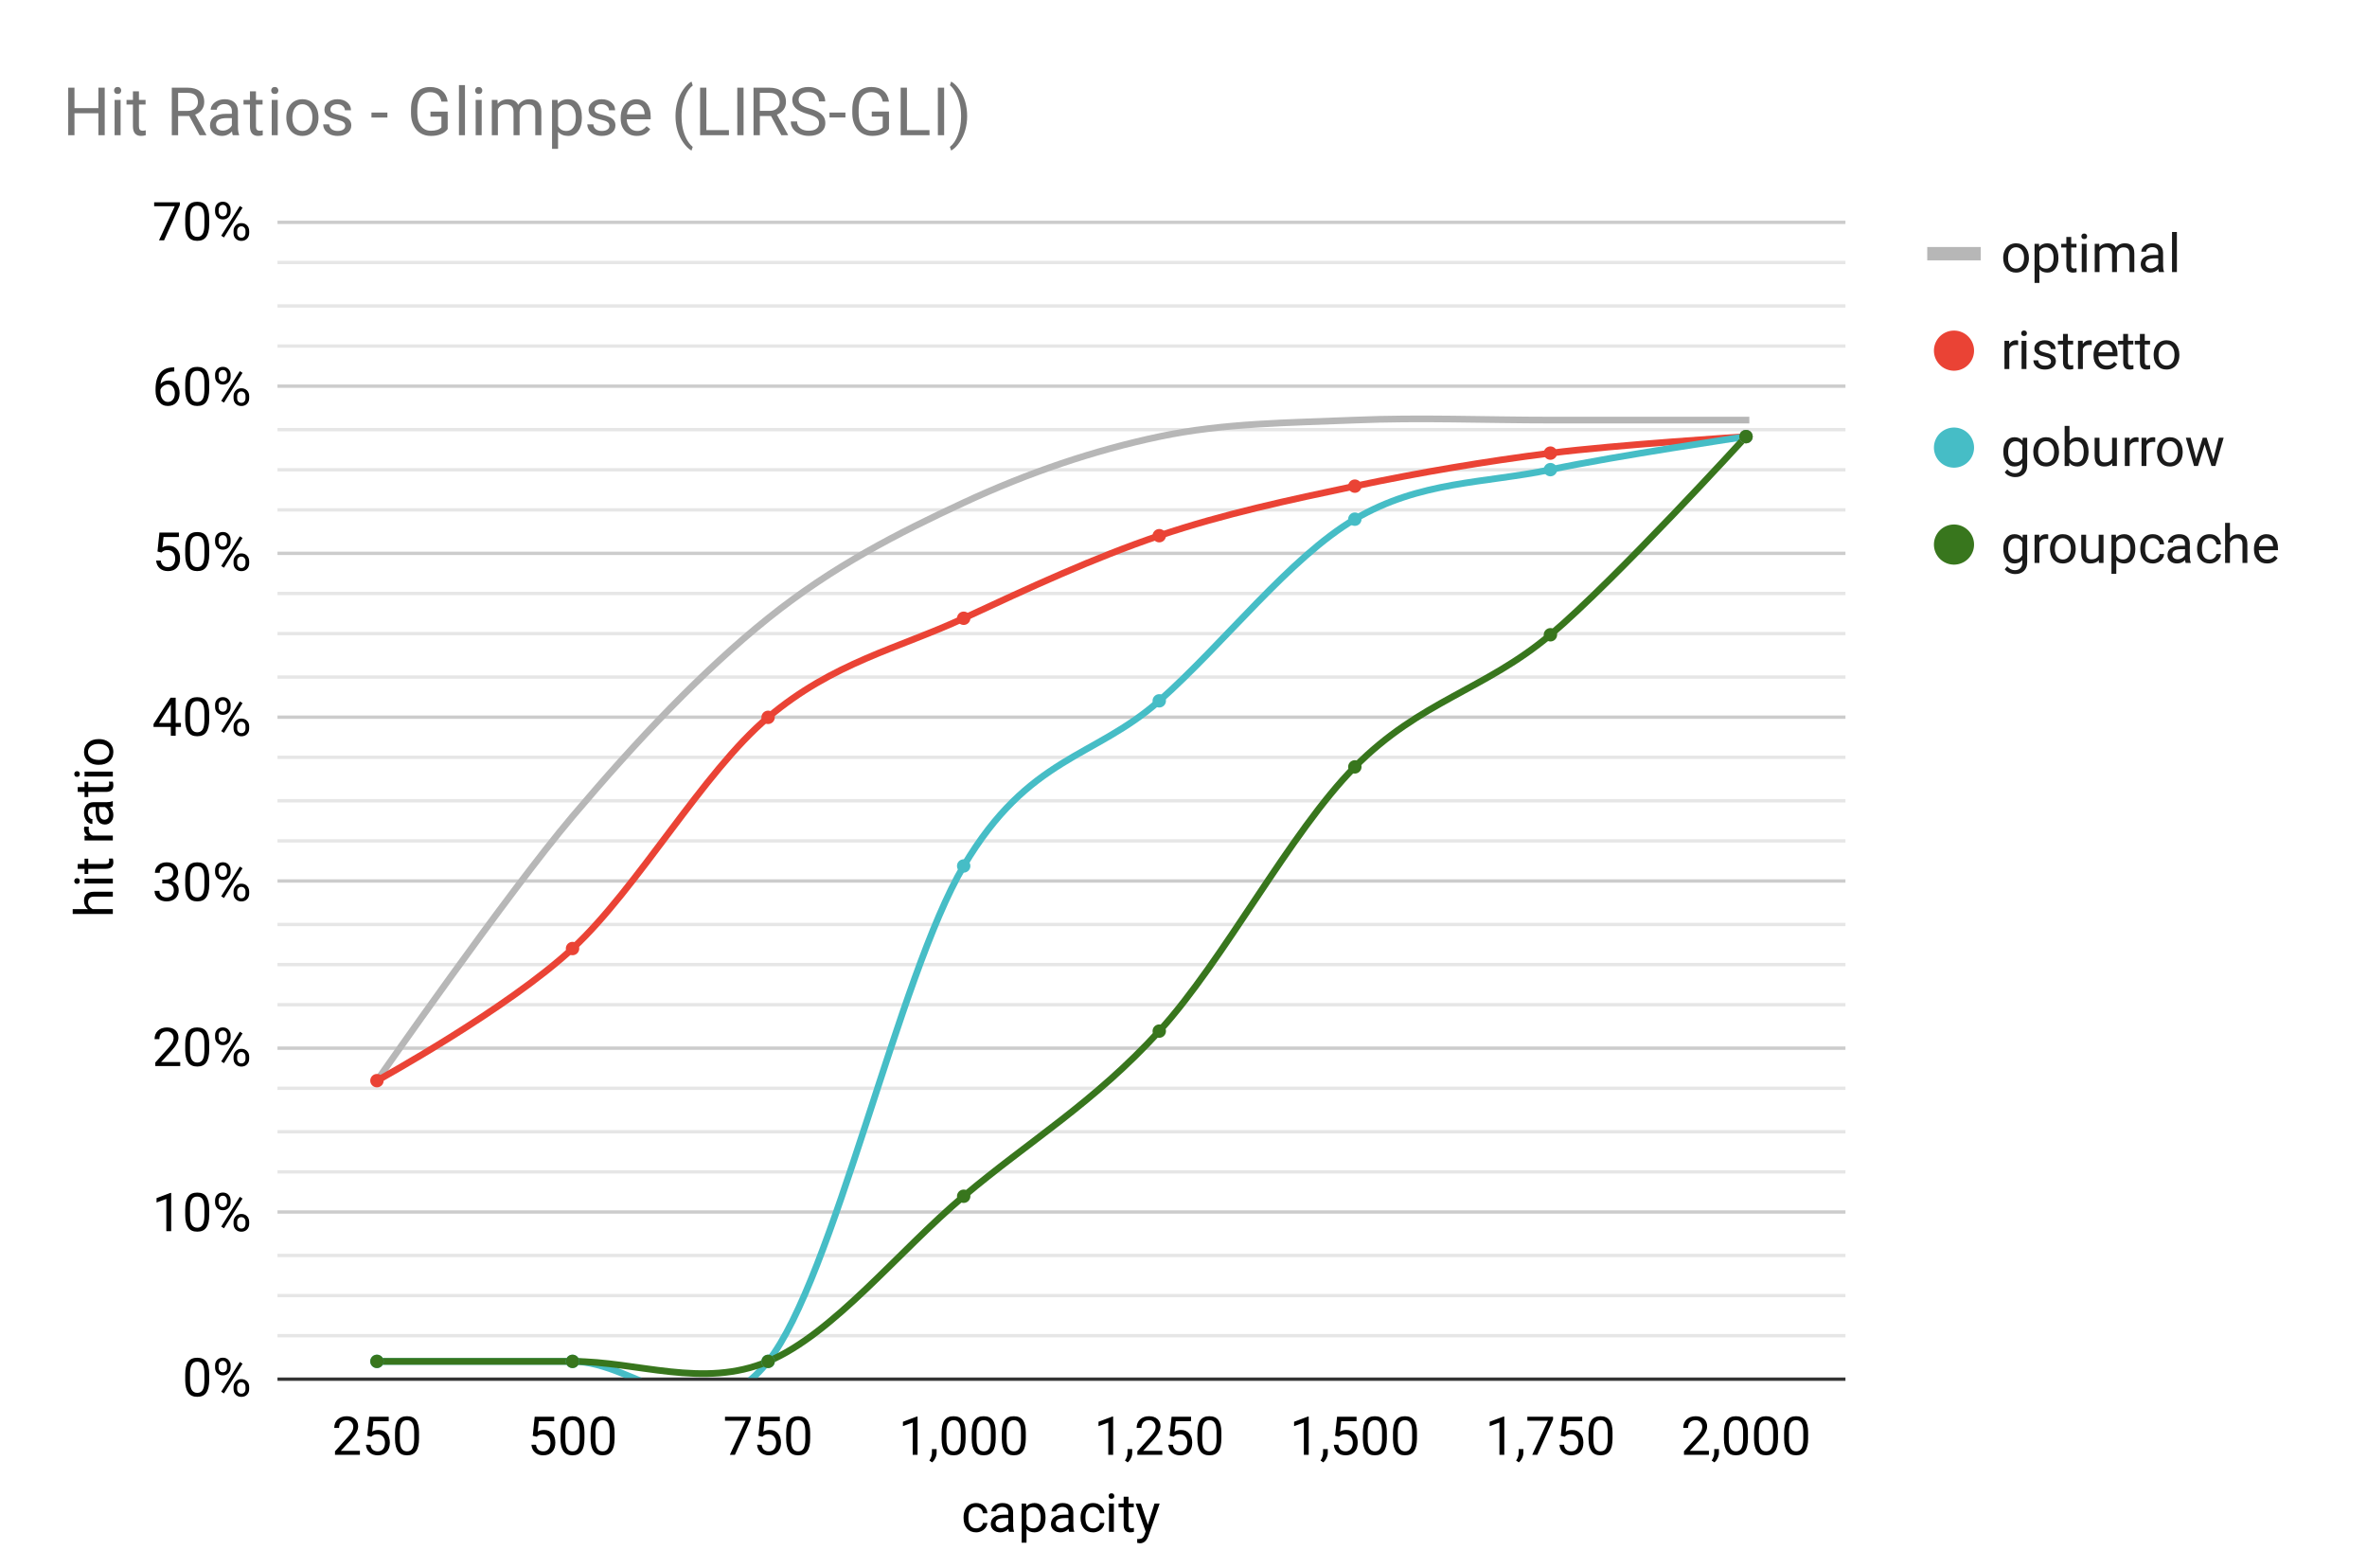<svg xmlns="http://www.w3.org/2000/svg" width="708" height="469" fill="none" stroke-linecap="square" stroke-miterlimit="10" viewBox="0 0 708 469"><path fill="#fff" d="M0 0h708v469H0z"/><path stroke="#333" stroke-linecap="butt" d="M83.5 412.5h468"/><path stroke="#ccc" stroke-linecap="butt" d="M83.5 362.5h468m-468-49h468m-468-50h468m-468-49h468m-468-49h468m-468-50h468m-468-49h468"/><path stroke="#e6e6e6" stroke-linecap="butt" d="M83.5 399.5h468m-468-12h468m-468-12h468m-468-25h468m-468-12h468m-468-13h468m-468-25h468m-468-12h468m-468-12h468m-468-25h468m-468-12h468m-468-13h468m-468-24h468m-468-13h468m-468-12h468m-468-25h468m-468-12h468m-468-12h468m-468-25h468m-468-12h468m-468-13h468"/><clipPath id="a"><path d="M83.5 66.377h468v345.744h-468z"/></clipPath><path stroke="#b7b7b7" stroke-linecap="butt" stroke-width="2" d="M112.75 323.216s39-55.978 58.5-79.028 39-43.63 58.5-59.27 39-25.52 58.5-34.574q29.25-13.584 58.5-19.757c19.5-4.116 39-4.116 58.5-4.94 19.5-.823 39 0 58.5 0h58.5" clip-path="url(#a)"/><path stroke="#ea4335" stroke-linecap="butt" stroke-width="2" d="M112.75 323.216s39-21.404 58.5-39.514 39-52.685 58.5-69.149 39-20.58 58.5-29.635 39-18.11 58.5-24.696 39-10.702 58.5-14.818q29.25-6.173 58.5-9.878c19.5-2.47 58.5-4.94 58.5-4.94" clip-path="url(#a)"/><path stroke="#46bdc6" stroke-linecap="butt" stroke-width="2" d="M112.75 407.182h58.5c19.5 0 39 24.696 58.5 0s39-115.248 58.5-148.176 39-32.105 58.5-49.392 39-42.806 58.5-54.331 39-10.702 58.5-14.818 58.5-9.878 58.5-9.878" clip-path="url(#a)"/><path stroke="#38761d" stroke-linecap="butt" stroke-width="2" d="M112.75 407.182h58.5c19.5 0 39 8.232 58.5 0s39-32.928 58.5-49.392 39-27.989 58.5-49.392 39-59.27 58.5-79.027 39-23.05 58.5-39.514 58.5-59.27 58.5-59.27" clip-path="url(#a)"/><path d="M115.75 323.216a3 3 0 1 1-6 0 3 3 0 0 1 6 0m58.5-79.028a3 3 0 1 1-6 0 3 3 0 0 1 6 0m58.5-59.27a3 3 0 1 1-6 0 3 3 0 0 1 6 0m58.5-34.574a3 3 0 1 1-6 0 3 3 0 0 1 6 0m58.5-19.757a3 3 0 1 1-6 0 3 3 0 0 1 6 0m58.5-4.939a3 3 0 1 1-6 0 3 3 0 0 1 6 0m58.5 0a3 3 0 1 1-6 0 3 3 0 0 1 6 0m58.5 0a3 3 0 1 1-6 0 3 3 0 0 1 6 0" clip-path="url(#a)"/><path fill="#ea4335" d="M114.75 323.216a2 2 0 1 1-4 0 2 2 0 0 1 4 0m58.5-39.514a2 2 0 1 1-4 0 2 2 0 0 1 4 0m58.5-69.149a2 2 0 1 1-4 0 2 2 0 0 1 4 0m58.5-29.635a2 2 0 1 1-4 0 2 2 0 0 1 4 0m58.5-24.696a2 2 0 1 1-4 0 2 2 0 0 1 4 0m58.5-14.818a2 2 0 1 1-4 0 2 2 0 0 1 4 0m58.5-9.878a2 2 0 1 1-4 0 2 2 0 0 1 4 0m58.5-4.939a2 2 0 1 1-4 0 2 2 0 0 1 4 0" clip-path="url(#a)"/><path fill="#46bdc6" d="M114.75 407.182a2 2 0 1 1-4 0 2 2 0 0 1 4 0m58.5 0a2 2 0 1 1-4 0 2 2 0 0 1 4 0m58.5 0a2 2 0 1 1-4 0 2 2 0 0 1 4 0m58.5-148.176a2 2 0 1 1-4 0 2 2 0 0 1 4 0m58.5-49.392a2 2 0 1 1-4 0 2 2 0 0 1 4 0m58.5-54.331a2 2 0 1 1-4 0 2 2 0 0 1 4 0m58.5-14.818a2 2 0 1 1-4 0 2 2 0 0 1 4 0m58.5-9.878a2 2 0 1 1-4 0 2 2 0 0 1 4 0" clip-path="url(#a)"/><path fill="#38761d" d="M114.75 407.182a2 2 0 1 1-4 0 2 2 0 0 1 4 0m58.5 0a2 2 0 1 1-4 0 2 2 0 0 1 4 0m58.5 0a2 2 0 1 1-4 0 2 2 0 0 1 4 0m58.5-49.392a2 2 0 1 1-4 0 2 2 0 0 1 4 0m58.5-49.392a2 2 0 1 1-4 0 2 2 0 0 1 4 0m58.5-79.028a2 2 0 1 1-4 0 2 2 0 0 1 4 0m58.5-39.513a2 2 0 1 1-4 0 2 2 0 0 1 4 0m58.5-59.27a2 2 0 1 1-4 0 2 2 0 0 1 4 0" clip-path="url(#a)"/><path fill="#000" d="M291.984 457.131q.782 0 1.36-.468.578-.47.64-1.172h1.36q-.031.734-.5 1.39-.453.657-1.235 1.047-.765.39-1.625.39-1.718 0-2.75-1.155-1.015-1.157-1.015-3.157v-.234q0-1.234.453-2.187.453-.97 1.297-1.5.86-.532 2.015-.532 1.422 0 2.36.86.937.843 1 2.203h-1.36q-.062-.828-.625-1.344-.562-.531-1.375-.531-1.109 0-1.718.797-.594.78-.594 2.28v.282q0 1.453.594 2.25.609.781 1.718.781m9.829 1.032q-.125-.25-.204-.891-1 1.047-2.406 1.047-1.25 0-2.047-.703-.797-.719-.797-1.797 0-1.328 1-2.047 1-.734 2.829-.734h1.406v-.672q0-.75-.453-1.203-.454-.454-1.344-.454-.766 0-1.297.391-.516.39-.516.953h-1.453q0-.64.438-1.219.453-.593 1.219-.937.78-.344 1.703-.344 1.453 0 2.28.735.829.718.86 2v3.89q0 1.172.297 1.86v.125zm-2.391-1.11q.672 0 1.281-.344.61-.359.89-.921v-1.735h-1.14q-2.656 0-2.656 1.563 0 .672.453 1.062.453.375 1.172.375m13.312-3.031q0 1.938-.89 3.125-.875 1.172-2.375 1.172-1.547 0-2.422-.985v4.079h-1.453v-11.704h1.328l.062.938q.891-1.094 2.454-1.094 1.53 0 2.406 1.156.89 1.141.89 3.188zm-1.437-.156q0-1.438-.61-2.266-.609-.828-1.671-.828-1.313 0-1.97 1.172v4.031q.642 1.156 1.985 1.156 1.031 0 1.64-.812.626-.828.626-2.453m8.515 4.297q-.125-.25-.203-.891-1 1.047-2.406 1.047-1.25 0-2.047-.703-.797-.719-.797-1.797 0-1.328 1-2.047 1-.734 2.829-.734h1.406v-.672q0-.75-.453-1.203-.454-.454-1.344-.454-.766 0-1.297.391-.516.39-.516.953h-1.453q0-.64.438-1.219.453-.593 1.219-.937.78-.344 1.703-.344 1.453 0 2.28.735.829.718.86 2v3.89q0 1.172.297 1.86v.125zm-2.39-1.11q.672 0 1.281-.344.61-.359.89-.921v-1.735h-1.14q-2.656 0-2.656 1.563 0 .672.453 1.062.453.375 1.172.375m9.562.078q.782 0 1.36-.468.578-.47.64-1.172h1.36q-.031.734-.5 1.39-.453.657-1.235 1.047-.765.39-1.625.39-1.718 0-2.75-1.155-1.015-1.157-1.015-3.157v-.234q0-1.234.453-2.187.453-.97 1.297-1.5.86-.532 2.015-.532 1.422 0 2.36.86.937.843 1 2.203h-1.36q-.062-.828-.625-1.344-.562-.531-1.375-.531-1.109 0-1.718.797-.594.78-.594 2.28v.282q0 1.453.594 2.25.609.781 1.718.781m6.188 1.032h-1.453v-8.454h1.453zm-1.563-10.704q0-.343.204-.578.218-.25.64-.25t.64.25q.22.235.22.594 0 .344-.22.578-.218.235-.64.235t-.64-.235q-.204-.234-.204-.594m5.954.204v2.046h1.578v1.11h-1.579v5.25q0 .5.204.765.218.25.718.25.25 0 .688-.093v1.172q-.563.156-1.11.156-.968 0-1.468-.578-.485-.594-.485-1.672v-5.25h-1.53v-1.11h1.53v-2.046zm5.796 8.375 1.97-6.329h1.546l-3.39 9.766q-.798 2.11-2.516 2.11l-.266-.032-.547-.094v-1.171l.39.03q.735 0 1.142-.296.421-.297.687-1.094l.313-.86-3.016-8.358h1.578zM26.309 271.92q-1.172-.954-1.172-2.5 0-2.673 3.016-2.704h5.594v1.453h-5.594q-.922 0-1.36.422-.437.406-.437 1.266 0 .703.375 1.234t.984.828h6.032v1.453h-12v-1.453zm7.438-9.126v1.453h-8.454v-1.453zm-10.704 1.563q-.343 0-.578-.203-.25-.22-.25-.641t.25-.64q.235-.22.594-.22.344 0 .578.22.235.218.235.64t-.235.64q-.234.204-.594.204m.204-5.953h2.046v-1.579h1.11v1.579h5.25q.5 0 .765-.204.25-.218.25-.718 0-.25-.093-.688h1.172q.156.563.156 1.11 0 .968-.578 1.468-.594.485-1.672.485h-5.25v1.531h-1.11v-1.531h-2.046zm3.343-11.125q-.062.328-.062.718 0 1.422 1.219 1.922h6v1.453h-8.454v-1.406l.97-.031q-1.126-.703-1.126-2.016 0-.422.11-.64zm7.157-6.125q-.25.125-.891.203 1.047 1 1.047 2.406 0 1.25-.703 2.047-.72.797-1.797.797-1.328 0-2.047-1-.734-1-.734-2.828v-1.407h-.672q-.75 0-1.203.453-.454.454-.454 1.344 0 .766.391 1.297.39.516.953.516v1.453q-.64 0-1.219-.438-.593-.453-.937-1.218-.344-.782-.344-1.704 0-1.453.735-2.28.718-.829 2-.86h3.89q1.172 0 1.86-.297h.125zm-1.11 2.39q0-.672-.344-1.281-.359-.61-.921-.89h-1.735v1.14q0 2.656 1.563 2.656.672 0 1.062-.453.375-.453.375-1.172m-9.39-8.14h2.046v-1.579h1.11v1.579h5.25q.5 0 .765-.204.25-.218.25-.718 0-.25-.093-.688h1.172q.156.563.156 1.11 0 .968-.578 1.468-.594.485-1.672.485h-5.25v1.531h-1.11v-1.531h-2.046zm10.5-4.61v1.453h-8.454v-1.453zm-10.704 1.563q-.343 0-.578-.203-.25-.22-.25-.641t.25-.64q.235-.22.594-.22.344 0 .578.22.235.218.235.64t-.235.64q-.234.204-.594.204m6.391-3.61q-1.234 0-2.219-.484-1-.484-1.531-1.36-.547-.874-.547-1.984 0-1.734 1.203-2.797 1.188-1.062 3.172-1.062h.094q1.234 0 2.219.469t1.53 1.359q.548.875.548 2.016 0 1.718-1.188 2.78-1.203 1.063-3.172 1.063zm.172-1.453q1.406 0 2.266-.64.843-.657.843-1.75 0-1.11-.86-1.75-.858-.657-2.421-.657-1.39 0-2.25.672-.86.656-.86 1.75 0 1.063.86 1.719.844.656 2.422.656m32.972 185.468q0 2.547-.875 3.781-.86 1.235-2.703 1.235-1.812 0-2.687-1.204-.876-1.218-.907-3.609v-1.937q0-2.5.86-3.72.875-1.218 2.718-1.218 1.844 0 2.703 1.172.876 1.172.891 3.625zm-1.437-1.969q0-1.844-.516-2.672-.516-.843-1.64-.843-1.11 0-1.626.843-.5.828-.515 2.563v2.312q0 1.844.531 2.719.547.875 1.625.875t1.594-.828.547-2.61zm3.187-2.36q0-1.03.64-1.687.657-.672 1.688-.672t1.672.672q.656.672.656 1.735v.547q0 1.03-.656 1.687-.656.656-1.656.656-1.016 0-1.688-.656-.656-.656-.656-1.734zm1.078.595q0 .609.344 1.015.344.39.922.39.547 0 .89-.374.344-.39.344-1.063v-.562q0-.61-.344-1-.328-.406-.906-.406t-.922.406q-.328.39-.328 1.031zm4.453 5.796q0-1.015.657-1.671.656-.672 1.671-.672 1.032 0 1.688.656t.656 1.75v.547q0 1.031-.656 1.703-.656.656-1.672.656t-1.687-.656q-.657-.656-.657-1.75zm1.079.61q0 .625.343 1.015.344.391.922.391.563 0 .89-.375.344-.39.344-1.062v-.579q0-.609-.343-1-.328-.39-.906-.39-.547 0-.907.39-.344.375-.344 1.032zM67 416.762l-.828-.516 5.562-8.89.813.515zM51.203 368.23H49.75v-9.641l-2.922 1.078v-1.313l4.14-1.562h.235zm11.375-4.86q0 2.547-.875 3.781-.86 1.235-2.703 1.235-1.812 0-2.687-1.204-.876-1.218-.907-3.609v-1.937q0-2.5.86-3.72.875-1.218 2.718-1.218 1.844 0 2.703 1.172.876 1.172.891 3.625zm-1.437-1.969q0-1.844-.516-2.672-.516-.843-1.64-.843-1.11 0-1.626.843-.5.828-.515 2.563v2.312q0 1.844.531 2.719.547.875 1.625.875t1.594-.828.547-2.61zm3.187-2.36q0-1.03.64-1.687.657-.672 1.688-.672t1.672.672q.656.672.656 1.735v.547q0 1.03-.656 1.687-.656.656-1.656.656-1.016 0-1.688-.656-.656-.656-.656-1.734zm1.078.595q0 .609.344 1.015.344.39.922.39.547 0 .89-.374.344-.39.344-1.063v-.562q0-.61-.344-1-.328-.406-.906-.406t-.922.406q-.328.39-.328 1.031zm4.453 5.796q0-1.015.657-1.671.656-.672 1.671-.672 1.032 0 1.688.656t.656 1.75v.547q0 1.031-.656 1.703-.656.656-1.672.656t-1.687-.656q-.657-.656-.657-1.75zm1.079.61q0 .625.343 1.015.344.391.922.391.563 0 .89-.375.344-.39.344-1.062v-.579q0-.609-.343-1-.328-.39-.906-.39-.547 0-.907.39-.344.375-.344 1.032zM67 367.37l-.828-.516 5.562-8.89.813.515zm-13.094-48.533h-7.453v-1.047l3.938-4.375q.875-.984 1.203-1.609t.328-1.281q0-.89-.547-1.453-.531-.578-1.422-.578-1.078 0-1.687.609-.594.61-.594 1.703h-1.438q0-1.562 1-2.531 1.016-.969 2.72-.969 1.577 0 2.5.828.921.828.921 2.219 0 1.672-2.14 4l-3.047 3.297h5.718zm8.672-4.86q0 2.548-.875 3.782-.86 1.235-2.703 1.235-1.812 0-2.687-1.204-.876-1.218-.907-3.609v-1.937q0-2.5.86-3.72.875-1.218 2.718-1.218 1.844 0 2.703 1.172.876 1.172.891 3.625zm-1.437-1.968q0-1.844-.516-2.672-.516-.843-1.64-.843-1.11 0-1.626.843-.5.828-.515 2.563v2.312q0 1.844.531 2.719.547.875 1.625.875t1.594-.828.547-2.61zm3.187-2.36q0-1.03.64-1.687.657-.672 1.688-.672t1.672.672q.656.672.656 1.735v.547q0 1.03-.656 1.687-.656.656-1.656.656-1.016 0-1.688-.656-.656-.656-.656-1.734zm1.078.595q0 .609.344 1.015.344.39.922.39.547 0 .89-.374.344-.39.344-1.063v-.562q0-.61-.344-1-.328-.406-.906-.406t-.922.406q-.328.39-.328 1.031zm4.453 5.796q0-1.015.657-1.671.656-.672 1.671-.672 1.032 0 1.688.656t.656 1.75v.547q0 1.031-.656 1.703-.656.656-1.672.656t-1.687-.656q-.657-.656-.657-1.75zm1.079.61q0 .625.343 1.015.344.391.922.391.563 0 .89-.375.344-.39.344-1.062v-.579q0-.609-.343-1-.328-.39-.906-.39-.547 0-.907.39-.344.375-.344 1.032zM67 317.978l-.828-.516 5.562-8.89.813.515zm-18.453-54.923h1.094q1.015-.016 1.593-.532.594-.53.594-1.422 0-2-1.984-2-.938 0-1.5.532-.563.531-.563 1.422h-1.437q0-1.36.984-2.25.984-.891 2.516-.891 1.61 0 2.515.86.922.843.922 2.359 0 .734-.484 1.437-.484.688-1.313 1.031.938.297 1.453.985t.516 1.687q0 1.532-1 2.438-1 .89-2.61.89-1.593 0-2.609-.859-1-.875-1-2.297h1.453q0 .89.579 1.438.593.531 1.578.531 1.047 0 1.593-.547.563-.547.563-1.562 0-1-.61-1.532-.609-.53-1.75-.547h-1.093zm14.031 1.53q0 2.548-.875 3.782-.86 1.234-2.703 1.234-1.812 0-2.687-1.203-.876-1.218-.907-3.609v-1.937q0-2.5.86-3.72.875-1.218 2.718-1.218 1.844 0 2.703 1.172.876 1.172.891 3.625zm-1.437-1.968q0-1.844-.516-2.672-.516-.844-1.64-.844-1.11 0-1.626.844-.5.828-.515 2.563v2.312q0 1.844.531 2.719.547.875 1.625.875t1.594-.828.547-2.61zm3.187-2.36q0-1.03.64-1.687.657-.672 1.688-.672t1.672.672q.656.672.656 1.735v.546q0 1.032-.656 1.688t-1.656.656q-1.016 0-1.688-.656-.656-.656-.656-1.734zm1.078.594q0 .61.344 1.016.344.39.922.39.547 0 .89-.374.344-.39.344-1.063v-.562q0-.61-.344-1-.328-.406-.906-.406t-.922.406q-.328.39-.328 1.031zm4.453 5.797q0-1.015.657-1.672.656-.671 1.671-.671 1.032 0 1.688.656t.656 1.75v.547q0 1.031-.656 1.703-.656.656-1.672.656t-1.687-.656q-.657-.656-.657-1.75zm1.079.61q0 .625.343 1.015.344.391.922.391.563 0 .89-.375.344-.39.344-1.062v-.579q0-.609-.343-1-.328-.39-.906-.39-.547 0-.907.39-.344.375-.344 1.032zM67 268.586l-.828-.516 5.562-8.89.813.515zm-14.453-52.361h1.578v1.188h-1.578v2.64h-1.453v-2.64h-5.172v-.86l5.094-7.875h1.53zm-4.984 0h3.53v-5.578l-.171.313zm15.015-1.031q0 2.547-.875 3.781-.86 1.234-2.703 1.234-1.812 0-2.687-1.203-.876-1.218-.907-3.609v-1.937q0-2.5.86-3.72.875-1.218 2.718-1.218 1.844 0 2.703 1.172.876 1.172.891 3.625zm-1.437-1.969q0-1.844-.516-2.672-.516-.844-1.64-.844-1.11 0-1.626.844-.5.828-.515 2.563v2.312q0 1.844.531 2.719.547.875 1.625.875t1.594-.828.547-2.61zm3.187-2.36q0-1.03.64-1.687.657-.672 1.688-.672t1.672.672q.656.672.656 1.735v.546q0 1.032-.656 1.688t-1.656.656q-1.016 0-1.688-.656-.656-.656-.656-1.734zm1.078.594q0 .61.344 1.016.344.39.922.39.547 0 .89-.374.344-.39.344-1.063v-.562q0-.61-.344-1-.328-.407-.906-.407t-.922.407q-.328.39-.328 1.031zm4.453 5.797q0-1.015.657-1.672.656-.671 1.671-.671 1.032 0 1.688.656t.656 1.75v.547q0 1.031-.656 1.703-.656.656-1.672.656t-1.687-.656q-.657-.656-.657-1.75zm1.079.61q0 .625.343 1.015.344.391.922.391.563 0 .89-.375.344-.39.344-1.062v-.579q0-.609-.343-1-.328-.39-.906-.39-.547 0-.907.39-.344.375-.344 1.032zM67 219.194l-.828-.516 5.562-8.89.813.515zm-19.89-54.236.578-5.672h5.828v1.328h-4.594l-.344 3.11q.828-.5 1.89-.5 1.563 0 2.47 1.031.921 1.031.921 2.781t-.953 2.766-2.656 1.016q-1.5 0-2.453-.829-.953-.843-1.094-2.328h1.375q.125.985.688 1.485.562.484 1.484.484 1.016 0 1.578-.687.578-.688.578-1.891 0-1.14-.625-1.828-.61-.703-1.64-.703-.953 0-1.485.422l-.39.312zm15.468.844q0 2.547-.875 3.781-.86 1.234-2.703 1.234-1.812 0-2.687-1.203-.876-1.218-.907-3.609v-1.937q0-2.5.86-3.72.875-1.218 2.718-1.218 1.844 0 2.703 1.172.876 1.172.891 3.625zm-1.437-1.969q0-1.844-.516-2.672-.516-.844-1.64-.844-1.11 0-1.626.844-.5.828-.515 2.563v2.312q0 1.844.531 2.719.547.875 1.625.875t1.594-.828.547-2.61zm3.187-2.36q0-1.03.64-1.687.657-.672 1.688-.672t1.672.672q.656.672.656 1.735v.547q0 1.03-.656 1.687-.656.656-1.656.656-1.016 0-1.688-.656-.656-.656-.656-1.734zm1.078.594q0 .61.344 1.016.344.39.922.39.547 0 .89-.374.344-.39.344-1.063v-.562q0-.61-.344-1-.328-.406-.906-.406t-.922.406q-.328.39-.328 1.031zm4.453 5.797q0-1.015.657-1.672.656-.671 1.671-.671 1.032 0 1.688.656t.656 1.75v.547q0 1.031-.656 1.703-.656.656-1.672.656t-1.687-.656q-.657-.656-.657-1.75zm1.079.61q0 .625.343 1.015.344.391.922.391.563 0 .89-.375.344-.39.344-1.062v-.579q0-.609-.343-1-.328-.39-.906-.39-.547 0-.907.39-.344.375-.344 1.032zM67 169.802l-.828-.516 5.562-8.89.813.515zm-14.875-59.923v1.234h-.266q-1.687.031-2.687 1t-1.156 2.719q.89-1.031 2.453-1.031 1.484 0 2.36 1.046.89 1.047.89 2.704 0 1.765-.953 2.828-.953 1.046-2.563 1.046-1.64 0-2.656-1.25-1.016-1.265-1.016-3.234v-.562q0-3.141 1.344-4.797t3.984-1.703zm-1.906 5.125q-.735 0-1.36.453-.625.437-.875 1.11v.53q0 1.407.625 2.266.641.86 1.594.86.969 0 1.531-.72.563-.718.563-1.874 0-1.172-.578-1.891-.563-.734-1.5-.734m12.36 1.406q0 2.547-.876 3.781-.86 1.234-2.703 1.234-1.812 0-2.687-1.203-.876-1.218-.907-3.609v-1.937q0-2.5.86-3.72.875-1.218 2.718-1.218 1.844 0 2.703 1.172.876 1.172.891 3.625zm-1.438-1.969q0-1.844-.516-2.672-.516-.844-1.64-.844-1.11 0-1.626.844-.5.828-.515 2.563v2.312q0 1.844.531 2.719.547.875 1.625.875t1.594-.828.547-2.61zm3.187-2.36q0-1.03.64-1.687.657-.672 1.688-.672t1.672.672q.656.672.656 1.735v.546q0 1.032-.656 1.688t-1.656.656q-1.016 0-1.688-.656-.656-.656-.656-1.734zm1.078.594q0 .61.344 1.016.344.39.922.39.547 0 .89-.374.344-.39.344-1.063v-.562q0-.61-.344-1-.328-.406-.906-.406t-.922.406q-.328.39-.328 1.031zm4.453 5.797q0-1.015.657-1.671.656-.672 1.671-.672 1.032 0 1.688.656t.656 1.75v.547q0 1.031-.656 1.703-.656.656-1.672.656t-1.687-.656q-.657-.656-.657-1.75zm1.079.61q0 .625.343 1.015.344.391.922.391.563 0 .89-.375.344-.39.344-1.062v-.579q0-.609-.343-1-.328-.39-.906-.39-.547 0-.907.39-.344.375-.344 1.032zM67 120.41l-.828-.516 5.562-8.89.813.515zM53.797 61.315l-4.719 10.562h-1.516l4.704-10.187h-6.157v-1.188h7.688zm8.781 5.703q0 2.547-.875 3.781-.86 1.234-2.703 1.234-1.812 0-2.687-1.203-.876-1.218-.907-3.609v-1.938q0-2.5.86-3.718.875-1.219 2.718-1.219 1.844 0 2.703 1.172.876 1.172.891 3.625zm-1.437-1.969q0-1.844-.516-2.672-.516-.844-1.64-.844-1.11 0-1.626.844-.5.828-.515 2.563v2.312q0 1.844.531 2.719.547.875 1.625.875t1.594-.828.547-2.61zm3.187-2.36q0-1.03.64-1.687.657-.672 1.688-.672t1.672.672q.656.672.656 1.735v.546q0 1.032-.656 1.688t-1.656.656q-1.016 0-1.688-.656-.656-.656-.656-1.734zm1.078.594q0 .61.344 1.016.344.39.922.39.547 0 .89-.374.344-.39.344-1.063v-.562q0-.61-.344-1-.328-.407-.906-.407t-.922.407q-.328.39-.328 1.031zm4.453 5.797q0-1.015.657-1.672.656-.671 1.671-.671 1.032 0 1.688.656t.656 1.75v.547q0 1.031-.656 1.703-.656.656-1.672.656t-1.687-.656q-.657-.656-.657-1.75zm1.079.61q0 .625.343 1.015.344.391.922.391.563 0 .89-.375.344-.39.344-1.063v-.578q0-.609-.343-1-.328-.39-.906-.39-.547 0-.907.39-.344.375-.344 1.032zM67 71.018l-.828-.516 5.562-8.89.813.515zm40.656 364.103h-7.453v-1.047l3.938-4.375q.875-.984 1.203-1.609t.328-1.281q0-.89-.547-1.453-.531-.578-1.422-.578-1.078 0-1.687.609-.594.61-.594 1.703h-1.438q0-1.562 1-2.531 1.016-.969 2.72-.969 1.577 0 2.5.828.921.828.921 2.219 0 1.672-2.14 4l-3.047 3.297h5.718zm2.203-5.703.579-5.672h5.828v1.328h-4.594l-.344 3.11q.828-.5 1.89-.5 1.563 0 2.47 1.031.921 1.031.921 2.781t-.953 2.766-2.656 1.016q-1.5 0-2.453-.829-.953-.843-1.094-2.328h1.375q.125.985.688 1.485.562.484 1.484.484 1.016 0 1.578-.687.578-.688.578-1.891 0-1.14-.625-1.828-.61-.703-1.64-.703-.954 0-1.485.422l-.39.312zm15.47.844q0 2.547-.876 3.781-.86 1.235-2.703 1.235-1.812 0-2.687-1.204-.876-1.218-.907-3.609v-1.937q0-2.5.86-3.72.875-1.218 2.718-1.218 1.844 0 2.704 1.172.874 1.172.89 3.625zm-1.438-1.969q0-1.844-.516-2.672-.516-.843-1.64-.843-1.11 0-1.626.843-.5.828-.515 2.563v2.312q0 1.844.531 2.719.547.875 1.625.875t1.594-.828.547-2.61zm35.469 1.125.577-5.672h5.829v1.328h-4.594l-.344 3.11q.828-.5 1.89-.5 1.563 0 2.47 1.031.921 1.031.921 2.781t-.953 2.766-2.656 1.016q-1.5 0-2.453-.829-.953-.843-1.094-2.328h1.375q.125.985.688 1.485.562.484 1.484.484 1.016 0 1.578-.687.578-.688.578-1.891 0-1.14-.625-1.828-.61-.703-1.64-.703-.953 0-1.485.422l-.39.312zm15.468.844q0 2.547-.875 3.781-.86 1.235-2.703 1.235-1.812 0-2.687-1.204-.875-1.218-.907-3.609v-1.937q0-2.5.86-3.72.875-1.218 2.718-1.218 1.844 0 2.703 1.172.875 1.172.891 3.625zm-1.437-1.969q0-1.844-.516-2.672-.516-.843-1.64-.843-1.11 0-1.626.843-.5.828-.515 2.563v2.312q0 1.844.531 2.719.547.875 1.625.875t1.594-.828.547-2.61zm10.437 1.969q0 2.547-.875 3.781-.86 1.235-2.703 1.235-1.812 0-2.687-1.204-.875-1.218-.907-3.609v-1.937q0-2.5.86-3.72.875-1.218 2.718-1.218 1.844 0 2.703 1.172.875 1.172.891 3.625zm-1.437-1.969q0-1.844-.516-2.672-.516-.843-1.64-.843-1.11 0-1.626.843-.5.828-.515 2.563v2.312q0 1.844.531 2.719.547.875 1.625.875t1.594-.828.547-2.61zm42.156-3.734-4.719 10.562h-1.516l4.704-10.187h-6.157v-1.188h7.688zm2.312 4.86.578-5.673h5.829v1.328h-4.594l-.344 3.11q.828-.5 1.89-.5 1.563 0 2.47 1.031.921 1.031.921 2.781t-.953 2.766-2.656 1.016q-1.5 0-2.453-.829-.953-.843-1.094-2.328h1.375q.125.985.688 1.485.562.484 1.484.484 1.016 0 1.578-.687.578-.688.578-1.891 0-1.14-.625-1.828-.61-.703-1.64-.703-.953 0-1.485.422l-.39.312zm15.47.843q0 2.547-.876 3.781-.86 1.235-2.703 1.235-1.812 0-2.687-1.204-.875-1.218-.907-3.609v-1.937q0-2.5.86-3.72.875-1.218 2.718-1.218 1.844 0 2.703 1.172.875 1.172.891 3.625zm-1.438-1.969q0-1.844-.516-2.672-.516-.843-1.64-.843-1.11 0-1.626.843-.5.828-.515 2.563v2.312q0 1.844.531 2.719.547.875 1.625.875t1.594-.828.547-2.61zm33.562 6.828H273v-9.64l-2.922 1.078v-1.313l4.14-1.562h.235zm4.344 2.266-.813-.563q.735-1.015.766-2.109v-1.312h1.406v1.14q0 .797-.39 1.578-.375.797-.97 1.266m10.031-7.125q0 2.547-.875 3.781-.86 1.235-2.703 1.235-1.812 0-2.687-1.204-.875-1.218-.907-3.609v-1.937q0-2.5.86-3.72.875-1.218 2.718-1.218 1.844 0 2.704 1.172.875 1.172.89 3.625zm-1.437-1.969q0-1.844-.516-2.672-.516-.843-1.64-.843-1.11 0-1.626.843-.5.828-.515 2.563v2.312q0 1.844.531 2.719.547.875 1.625.875t1.594-.828.547-2.61zm10.437 1.969q0 2.547-.875 3.781-.86 1.235-2.703 1.235-1.812 0-2.687-1.204-.875-1.218-.907-3.609v-1.937q0-2.5.86-3.72.875-1.218 2.718-1.218 1.844 0 2.704 1.172.875 1.172.89 3.625zm-1.437-1.969q0-1.844-.516-2.672-.516-.843-1.64-.843-1.11 0-1.626.843-.5.828-.515 2.563v2.312q0 1.844.531 2.719.547.875 1.625.875t1.594-.828.547-2.61zm10.437 1.969q0 2.547-.875 3.781-.86 1.235-2.703 1.235-1.812 0-2.687-1.204-.875-1.218-.907-3.609v-1.937q0-2.5.86-3.72.875-1.218 2.718-1.218 1.844 0 2.704 1.172.875 1.172.89 3.625zm-1.437-1.969q0-1.844-.516-2.672-.516-.843-1.64-.843-1.11 0-1.626.843-.5.828-.515 2.563v2.312q0 1.844.531 2.719.547.875 1.625.875t1.594-.828.547-2.61zm27.563 6.828H331.5v-9.64l-2.922 1.078v-1.313l4.14-1.562h.235zm4.344 2.266-.813-.563q.735-1.015.766-2.109v-1.312h1.406v1.14q0 .797-.39 1.578-.375.797-.97 1.266m10.36-2.266h-7.454v-1.047l3.938-4.375q.875-.984 1.203-1.609t.328-1.281q0-.89-.547-1.453-.531-.578-1.422-.578-1.078 0-1.687.609-.594.61-.594 1.703h-1.438q0-1.562 1-2.531 1.016-.969 2.72-.969 1.577 0 2.5.828.921.828.921 2.219 0 1.672-2.14 4l-3.048 3.297h5.72zm2.202-5.703.579-5.672h5.828v1.328h-4.594l-.344 3.11q.828-.5 1.89-.5 1.563 0 2.47 1.031.921 1.031.921 2.781t-.953 2.766-2.656 1.016q-1.5 0-2.453-.829-.953-.843-1.094-2.328h1.375q.125.985.688 1.485.562.484 1.484.484 1.016 0 1.578-.687.578-.688.578-1.891 0-1.14-.625-1.828-.61-.703-1.64-.703-.954 0-1.485.422l-.39.312zm15.47.844q0 2.547-.876 3.781-.86 1.235-2.703 1.235-1.812 0-2.687-1.204-.875-1.218-.907-3.609v-1.937q0-2.5.86-3.72.875-1.218 2.718-1.218 1.844 0 2.704 1.172.875 1.172.89 3.625zm-1.438-1.969q0-1.844-.516-2.672-.516-.843-1.64-.843-1.11 0-1.626.843-.5.828-.515 2.563v2.312q0 1.844.531 2.719.547.875 1.625.875t1.594-.828.547-2.61zm27.563 6.828H390v-9.64l-2.922 1.078v-1.313l4.14-1.562h.235zm4.344 2.266-.813-.563q.735-1.015.766-2.109v-1.312h1.406v1.14q0 .797-.39 1.578-.375.797-.97 1.266m3.562-7.969.579-5.672h5.828v1.328h-4.594l-.344 3.11q.828-.5 1.89-.5 1.563 0 2.47 1.031.921 1.031.921 2.781t-.953 2.766-2.656 1.016q-1.5 0-2.453-.829-.953-.843-1.094-2.328h1.375q.125.985.688 1.485.562.484 1.484.484 1.016 0 1.578-.687.578-.688.578-1.891 0-1.14-.625-1.828-.61-.703-1.64-.703-.954 0-1.485.422l-.39.312zm15.47.844q0 2.547-.876 3.781-.86 1.235-2.703 1.235-1.812 0-2.687-1.204-.875-1.218-.907-3.609v-1.937q0-2.5.86-3.72.875-1.218 2.718-1.218 1.844 0 2.704 1.172.875 1.172.89 3.625zm-1.438-1.969q0-1.844-.516-2.672-.516-.843-1.64-.843-1.11 0-1.626.843-.5.828-.515 2.563v2.312q0 1.844.531 2.719.547.875 1.625.875t1.594-.828.547-2.61zm10.437 1.969q0 2.547-.875 3.781-.86 1.235-2.703 1.235-1.812 0-2.687-1.204-.875-1.218-.907-3.609v-1.937q0-2.5.86-3.72.875-1.218 2.718-1.218 1.844 0 2.704 1.172.875 1.172.89 3.625zm-1.437-1.969q0-1.844-.516-2.672-.516-.843-1.64-.843-1.11 0-1.626.843-.5.828-.515 2.563v2.312q0 1.844.531 2.719.547.875 1.625.875t1.594-.828.547-2.61zm27.563 6.828H448.5v-9.64l-2.922 1.078v-1.313l4.14-1.562h.235zm4.344 2.266-.813-.563q.735-1.015.766-2.109v-1.312h1.406v1.14q0 .797-.39 1.578-.375.797-.97 1.266m10.25-12.828-4.719 10.562h-1.515l4.703-10.187h-6.157v-1.188h7.688zm2.312 4.86.579-5.673h5.828v1.328h-4.594l-.344 3.11q.828-.5 1.89-.5 1.563 0 2.47 1.031.921 1.031.921 2.781t-.953 2.766-2.656 1.016q-1.5 0-2.453-.829-.953-.843-1.094-2.328h1.375q.125.985.688 1.485.562.484 1.484.484 1.016 0 1.578-.687.578-.688.578-1.891 0-1.14-.625-1.828-.61-.703-1.64-.703-.954 0-1.485.422l-.39.312zm15.47.843q0 2.547-.876 3.781-.86 1.235-2.703 1.235-1.812 0-2.687-1.204-.875-1.218-.907-3.609v-1.937q0-2.5.86-3.72.875-1.218 2.718-1.218 1.844 0 2.704 1.172.875 1.172.89 3.625zm-1.438-1.969q0-1.844-.516-2.672-.516-.843-1.64-.843-1.11 0-1.626.843-.5.828-.515 2.563v2.312q0 1.844.531 2.719.547.875 1.625.875t1.594-.828.547-2.61zm30.266 6.828h-7.453v-1.047l3.938-4.375q.875-.984 1.203-1.609t.328-1.281q0-.89-.547-1.453-.531-.578-1.422-.578-1.078 0-1.687.609-.594.61-.594 1.703h-1.438q0-1.562 1-2.531 1.016-.969 2.72-.969 1.577 0 2.5.828.921.828.921 2.219 0 1.672-2.14 4l-3.048 3.297h5.72zm1.64 2.266-.812-.563q.735-1.015.766-2.109v-1.312h1.406v1.14q0 .797-.39 1.578-.375.797-.97 1.266m10.032-7.125q0 2.547-.875 3.781-.86 1.235-2.703 1.235-1.812 0-2.687-1.204-.875-1.218-.907-3.609v-1.937q0-2.5.86-3.72.875-1.218 2.718-1.218 1.844 0 2.703 1.172.875 1.172.891 3.625zm-1.437-1.969q0-1.844-.516-2.672-.516-.843-1.64-.843-1.11 0-1.626.843-.5.828-.515 2.563v2.312q0 1.844.531 2.719.547.875 1.625.875t1.594-.828.547-2.61zm10.437 1.969q0 2.547-.875 3.781-.86 1.235-2.703 1.235-1.812 0-2.687-1.204-.875-1.218-.907-3.609v-1.937q0-2.5.86-3.72.875-1.218 2.718-1.218 1.844 0 2.703 1.172.875 1.172.891 3.625zm-1.437-1.969q0-1.844-.516-2.672-.516-.843-1.64-.843-1.11 0-1.626.843-.5.828-.515 2.563v2.312q0 1.844.531 2.719.547.875 1.625.875t1.594-.828.547-2.61zm10.437 1.969q0 2.547-.875 3.781-.86 1.235-2.703 1.235-1.812 0-2.687-1.204-.875-1.218-.907-3.609v-1.937q0-2.5.86-3.72.875-1.218 2.718-1.218 1.844 0 2.703 1.172.875 1.172.891 3.625zm-1.437-1.969q0-1.844-.516-2.672-.516-.843-1.64-.843-1.11 0-1.626.843-.5.828-.515 2.563v2.312q0 1.844.531 2.719.547.875 1.625.875t1.594-.828.547-2.61z"/><path stroke="#b7b7b7" stroke-linecap="butt" stroke-width="4" d="M578.464 75.877h12"/><path fill="#1a1a1a" d="M599.183 77.065q0-1.235.484-2.219.485-1 1.36-1.531.875-.547 1.984-.547 1.735 0 2.797 1.203 1.063 1.187 1.063 3.172v.094q0 1.234-.47 2.218-.468.985-1.359 1.532-.875.546-2.015.546-1.719 0-2.782-1.187-1.062-1.203-1.062-3.172zm1.453.172q0 1.406.64 2.265.657.844 1.75.844 1.11 0 1.75-.86.657-.859.657-2.421 0-1.39-.672-2.25-.656-.86-1.75-.86-1.062 0-1.719.86-.656.843-.656 2.422m15.063 0q0 1.937-.891 3.125-.875 1.171-2.375 1.171-1.547 0-2.422-.984v4.078h-1.453V72.924h1.328l.063.938q.89-1.094 2.453-1.094 1.531 0 2.406 1.156.89 1.14.89 3.188zm-1.438-.157q0-1.437-.61-2.265-.609-.828-1.671-.828-1.313 0-1.969 1.171v4.032q.64 1.156 1.985 1.156 1.03 0 1.64-.813.625-.828.625-2.453m5.266-6.203v2.047h1.578v1.11h-1.578v5.25q0 .5.203.765.219.25.719.25.25 0 .687-.094v1.172q-.562.156-1.11.156-.968 0-1.468-.578-.484-.593-.484-1.672v-5.25h-1.532v-1.109h1.532v-2.047zm4.61 10.5h-1.454v-8.453h1.453zm-1.563-10.703q0-.344.203-.578.218-.25.64-.25t.641.25q.219.234.219.594 0 .343-.219.578t-.64.234q-.423 0-.641-.234-.203-.235-.203-.594m5.343 2.25.047.938q.922-1.094 2.5-1.094 1.781 0 2.422 1.36.422-.61 1.094-.985t1.594-.375q2.78 0 2.828 2.937v5.672h-1.438V75.8q0-.906-.422-1.36-.406-.452-1.39-.452-.797 0-1.328.484-.532.484-.625 1.297v5.61h-1.453V75.83q0-1.843-1.797-1.843-1.422 0-1.953 1.218v6.172h-1.438v-8.453zm17.86 8.453q-.125-.25-.203-.89-1 1.046-2.407 1.046-1.25 0-2.047-.703-.796-.718-.796-1.797 0-1.328 1-2.046 1-.735 2.828-.735h1.406v-.672q0-.75-.453-1.203t-1.344-.453q-.765 0-1.297.39-.515.391-.515.954h-1.453q0-.64.437-1.219.453-.594 1.219-.937.781-.344 1.703-.344 1.453 0 2.281.734.828.719.86 2v3.89q0 1.173.296 1.86v.125zm-2.39-1.11q.671 0 1.28-.343.61-.36.891-.922v-1.734h-1.14q-2.657 0-2.657 1.562 0 .672.453 1.063.453.375 1.172.375m7.75 1.11h-1.454v-12h1.453z"/><path fill="#ea4335" d="M590.464 104.877a6 6 0 1 1-12 0 6 6 0 0 1 12 0"/><path fill="#1a1a1a" d="M603.652 103.221q-.328-.063-.719-.063-1.422 0-1.922 1.22v6h-1.453v-8.454h1.406l.031.969q.704-1.125 2.016-1.125.422 0 .64.11zm2.484 7.156h-1.453v-8.453h1.453zm-1.562-10.703q0-.344.203-.578.218-.25.64-.25t.641.25q.219.234.219.594 0 .343-.219.578t-.64.234q-.423 0-.641-.234-.203-.235-.203-.594m8.906 8.453q0-.578-.438-.906-.437-.328-1.547-.563-1.093-.234-1.734-.562-.64-.328-.953-.781t-.312-1.078q0-1.032.875-1.75.89-.72 2.25-.72 1.437 0 2.328.75.906.735.906 1.891h-1.453q0-.593-.516-1.015-.5-.438-1.265-.438-.782 0-1.235.344-.437.344-.437.89 0 .532.406.798.422.265 1.5.515 1.078.235 1.75.578.672.328 1 .797t.328 1.156q0 1.125-.906 1.813-.907.687-2.36.687-1.015 0-1.797-.359-.78-.36-1.218-1-.438-.656-.438-1.406h1.438q.047.734.578 1.156.547.422 1.437.422.828 0 1.313-.328.5-.328.5-.89m5.047-8.25v2.047h1.578v1.11h-1.578v5.25q0 .5.203.765.219.25.719.25.25 0 .687-.094v1.172q-.562.156-1.11.156-.968 0-1.468-.578-.484-.593-.484-1.672v-5.25h-1.532v-1.109h1.532v-2.047zm7.125 3.344q-.328-.063-.719-.063-1.422 0-1.922 1.22v6h-1.453v-8.454h1.406l.031.969q.704-1.125 2.016-1.125.422 0 .64.11zm4.422 7.312q-1.72 0-2.797-1.125-1.078-1.14-1.078-3.03v-.266q0-1.25.468-2.235.485-1 1.344-1.547.875-.562 1.875-.562 1.656 0 2.563 1.094.922 1.078.922 3.093v.61h-5.735q.031 1.25.735 2.015.703.766 1.78.766.766 0 1.298-.313.53-.312.922-.828l.89.688q-1.062 1.64-3.187 1.64m-.188-7.578q-.875 0-1.469.641-.593.625-.734 1.781h4.234v-.11q-.062-1.109-.593-1.702-.532-.61-1.438-.61m6.64-3.078v2.047h1.579v1.11h-1.578v5.25q0 .5.203.765.219.25.719.25.25 0 .687-.094v1.172q-.562.156-1.11.156-.968 0-1.468-.578-.484-.593-.484-1.672v-5.25h-1.532v-1.109h1.532v-2.047zm5 0v2.047h1.579v1.11h-1.578v5.25q0 .5.203.765.219.25.719.25.25 0 .687-.094v1.172q-.562.156-1.11.156-.968 0-1.468-.578-.484-.593-.484-1.672v-5.25h-1.532v-1.109h1.532v-2.047zm2.657 6.188q0-1.235.484-2.219.485-1 1.36-1.531.875-.547 1.984-.547 1.735 0 2.797 1.203 1.063 1.187 1.063 3.172v.094q0 1.234-.47 2.218-.468.985-1.359 1.532-.875.546-2.015.546-1.719 0-2.782-1.187-1.062-1.203-1.062-3.172zm1.453.172q0 1.406.64 2.265.657.844 1.75.844 1.11 0 1.75-.86.657-.859.657-2.421 0-1.39-.672-2.25-.656-.86-1.75-.86-1.062 0-1.719.86-.656.843-.656 2.422"/><path fill="#46bdc6" d="M590.464 133.877a6 6 0 1 1-12 0 6 6 0 0 1 12 0"/><path fill="#1a1a1a" d="M599.214 135.08q0-1.984.906-3.14.922-1.172 2.438-1.172 1.547 0 2.406 1.094l.078-.938h1.313v8.25q0 1.64-.969 2.578-.969.953-2.61.953-.921 0-1.796-.39t-1.328-1.063l.75-.875q.922 1.156 2.265 1.156 1.063 0 1.641-.593.594-.594.594-1.688v-.719q-.86 1-2.36 1-1.484 0-2.406-1.187-.922-1.203-.922-3.266m1.453.157q0 1.437.578 2.25.594.812 1.657.812 1.36 0 2-1.234v-3.86q-.657-1.218-1.985-1.218-1.062 0-1.656.828-.594.812-.594 2.422m7.516-.172q0-1.235.484-2.219.485-1 1.36-1.531.875-.547 1.984-.547 1.735 0 2.797 1.203 1.063 1.188 1.063 3.172v.094q0 1.234-.47 2.218-.468.985-1.359 1.532-.875.547-2.015.547-1.719 0-2.782-1.188-1.062-1.203-1.062-3.172zm1.453.172q0 1.406.64 2.265.657.844 1.75.844 1.11 0 1.75-.86.657-.859.657-2.421 0-1.39-.672-2.25-.656-.86-1.75-.86-1.062 0-1.719.86-.656.844-.656 2.422m15.078 0q0 1.937-.89 3.125-.891 1.172-2.391 1.172-1.594 0-2.469-1.141l-.078.984h-1.328v-12h1.453v4.469q.875-1.078 2.406-1.078 1.547 0 2.422 1.172.875 1.156.875 3.172zm-1.437-.157q0-1.484-.578-2.28-.563-.813-1.641-.813-1.422 0-2.047 1.328v3.656q.656 1.328 2.063 1.328 1.047 0 1.625-.797.578-.812.578-2.422m8.5 3.453q-.844 1-2.469 1-1.36 0-2.062-.78-.704-.798-.72-2.329v-5.5h1.454v5.453q0 1.922 1.562 1.922 1.657 0 2.203-1.234v-6.14h1.438v8.452h-1.375zm7.875-6.312q-.328-.062-.719-.062-1.422 0-1.922 1.218v6h-1.453v-8.453h1.406l.031.969q.704-1.125 2.016-1.125.422 0 .64.11zm5 0q-.328-.062-.719-.062-1.422 0-1.922 1.218v6h-1.453v-8.453h1.406l.031.969q.704-1.125 2.016-1.125.422 0 .64.11zm.531 2.844q0-1.235.484-2.219.485-1 1.36-1.531.875-.547 1.984-.547 1.735 0 2.797 1.203 1.063 1.188 1.063 3.172v.094q0 1.234-.47 2.218-.468.985-1.359 1.532-.875.547-2.015.547-1.719 0-2.782-1.188-1.062-1.203-1.062-3.172zm1.453.172q0 1.406.64 2.265.657.844 1.75.844 1.11 0 1.75-.86.657-.859.657-2.421 0-1.39-.672-2.25-.656-.86-1.75-.86-1.062 0-1.719.86-.656.844-.656 2.422m15.406 2.14 1.625-6.453h1.453l-2.468 8.453h-1.172l-2.047-6.406-2 6.406h-1.172l-2.453-8.453h1.438l1.656 6.328 1.968-6.328h1.172z"/><path fill="#38761d" d="M590.464 162.877a6 6 0 1 1-12 0 6 6 0 0 1 12 0"/><path fill="#1a1a1a" d="M599.214 164.08q0-1.984.906-3.14.922-1.172 2.438-1.172 1.547 0 2.406 1.094l.078-.938h1.313v8.25q0 1.64-.969 2.578-.969.953-2.61.953-.921 0-1.796-.39t-1.328-1.063l.75-.875q.922 1.156 2.265 1.156 1.063 0 1.641-.593.594-.594.594-1.688v-.719q-.86 1-2.36 1-1.484 0-2.406-1.187-.922-1.203-.922-3.266m1.453.157q0 1.437.578 2.25.594.812 1.657.812 1.36 0 2-1.234v-3.86q-.657-1.218-1.985-1.218-1.062 0-1.656.828-.594.812-.594 2.422m11.985-3.016q-.328-.062-.719-.062-1.422 0-1.922 1.218v6h-1.453v-8.453h1.406l.031.969q.704-1.125 2.016-1.125.422 0 .64.11zm.531 2.844q0-1.235.484-2.219.485-1 1.36-1.531.875-.547 1.984-.547 1.735 0 2.797 1.203 1.063 1.188 1.063 3.172v.094q0 1.234-.47 2.218-.468.985-1.359 1.532-.875.547-2.015.547-1.719 0-2.782-1.188-1.062-1.203-1.062-3.172zm1.453.172q0 1.406.64 2.265.657.844 1.75.844 1.11 0 1.75-.86.657-.859.657-2.421 0-1.39-.672-2.25-.656-.86-1.75-.86-1.062 0-1.719.86-.656.844-.656 2.422m13.14 3.297q-.843 1-2.468 1-1.36 0-2.062-.782-.704-.797-.72-2.328v-5.5h1.454v5.453q0 1.922 1.562 1.922 1.657 0 2.203-1.234v-6.14h1.438v8.452h-1.375zm10.923-3.297q0 1.937-.891 3.125-.875 1.172-2.375 1.172-1.547 0-2.422-.985v4.078h-1.453v-11.703h1.328l.063.938q.89-1.094 2.453-1.094 1.531 0 2.406 1.156.89 1.14.89 3.188zm-1.438-.157q0-1.437-.61-2.265-.609-.828-1.671-.828-1.313 0-1.969 1.172v4.03q.64 1.157 1.985 1.157 1.03 0 1.64-.812.625-.829.625-2.454m6.688 3.266q.78 0 1.359-.469.578-.469.64-1.172h1.36q-.031.735-.5 1.391-.453.656-1.234 1.047-.766.39-1.625.39-1.72 0-2.75-1.156-1.016-1.156-1.016-3.156v-.234q0-1.235.453-2.188.453-.969 1.297-1.5.86-.531 2.016-.531 1.422 0 2.359.86.938.843 1 2.202h-1.36q-.062-.828-.624-1.343-.563-.532-1.375-.532-1.11 0-1.72.797-.593.781-.593 2.281v.282q0 1.453.594 2.25.61.781 1.719.781m9.828 1.031q-.125-.25-.203-.89-1 1.047-2.407 1.047-1.25 0-2.047-.704-.796-.718-.796-1.797 0-1.328 1-2.046 1-.735 2.828-.735h1.406v-.672q0-.75-.453-1.203t-1.344-.453q-.765 0-1.297.39-.515.391-.515.954h-1.453q0-.64.437-1.219.453-.594 1.219-.937.781-.344 1.703-.344 1.453 0 2.281.734.828.719.86 2v3.89q0 1.173.296 1.86v.125zm-2.39-1.11q.671 0 1.28-.343.61-.36.891-.922v-1.734h-1.14q-2.657 0-2.657 1.562 0 .672.453 1.063.453.375 1.172.375m9.562.079q.78 0 1.359-.469.578-.469.64-1.172h1.36q-.031.735-.5 1.391-.453.656-1.234 1.047-.766.39-1.625.39-1.72 0-2.75-1.156-1.016-1.156-1.016-3.156v-.234q0-1.235.453-2.188.453-.969 1.297-1.5.86-.531 2.016-.531 1.422 0 2.359.86.938.843 1 2.202h-1.36q-.062-.828-.624-1.343-.563-.532-1.375-.532-1.11 0-1.72.797-.593.781-.593 2.281v.282q0 1.453.594 2.25.61.781 1.719.781m6.062-6.406q.953-1.172 2.5-1.172 2.672 0 2.703 3.016v5.593h-1.453v-5.594q0-.921-.422-1.359-.406-.437-1.265-.437-.703 0-1.235.375-.531.375-.828.984v6.031h-1.453v-12h1.453zm11.063 7.594q-1.72 0-2.797-1.125-1.078-1.141-1.078-3.032v-.265q0-1.25.468-2.235.485-1 1.344-1.547.875-.562 1.875-.562 1.656 0 2.563 1.094.922 1.078.922 3.093v.61h-5.735q.031 1.25.735 2.015.703.766 1.78.766.766 0 1.298-.312.53-.313.922-.829l.89.688q-1.062 1.64-3.187 1.64m-.188-7.579q-.875 0-1.469.641-.593.625-.734 1.781h4.234v-.11q-.062-1.108-.593-1.702-.532-.61-1.438-.61"/><path fill="#757575" d="M31.325 40.445h-1.891v-6.578h-7.156v6.578h-1.875V26.226h1.875v6.11h7.156v-6.11h1.89zm4.75 0h-1.797V29.882h1.797zM34.122 27.07q0-.438.265-.734.281-.313.797-.313.531 0 .797.313.281.296.281.734 0 .437-.281.734-.266.297-.797.297-.516 0-.797-.297-.265-.297-.265-.734m7.437.25v2.562h1.984v1.391H41.56v6.547q0 .64.266.969.265.312.906.312.312 0 .86-.125v1.469q-.72.203-1.391.203-1.203 0-1.828-.734-.61-.735-.61-2.094v-6.547H37.84v-1.39h1.922V27.32zm15.047 7.375h-3.328v5.75h-1.89V26.226h4.702q2.407 0 3.703 1.094 1.297 1.094 1.297 3.187 0 1.329-.718 2.313-.72.984-2 1.469l3.343 6.031v.125H59.7zm-3.328-1.531h2.875q1.39 0 2.219-.719.828-.734.828-1.938 0-1.328-.797-2.03-.781-.704-2.266-.704h-2.86zm16.36 7.281q-.157-.313-.25-1.11-1.266 1.313-3.016 1.313-1.563 0-2.563-.89-1-.891-1-2.25 0-1.641 1.25-2.547 1.266-.922 3.531-.922h1.766v-.828q0-.954-.578-1.516-.563-.563-1.656-.563-.97 0-1.625.5-.657.485-.657 1.172h-1.812q0-.78.562-1.515.563-.75 1.516-1.172.969-.438 2.125-.438 1.828 0 2.86.922 1.03.906 1.077 2.516v4.86q0 1.452.36 2.312v.156zm-3-1.375q.859 0 1.609-.438.765-.437 1.109-1.14V35.32h-1.422q-3.312 0-3.312 1.937 0 .86.562 1.344.563.469 1.453.469m9.921-11.75v2.562h1.984v1.391H76.56v6.547q0 .64.266.969.265.312.906.312.312 0 .86-.125v1.469q-.72.203-1.391.203-1.203 0-1.828-.734-.61-.735-.61-2.094v-6.547H72.84v-1.39h1.922V27.32zm6.516 13.125h-1.797V29.882h1.797zM81.122 27.07q0-.438.265-.734.281-.313.797-.313.531 0 .797.313.281.296.281.734 0 .437-.281.734-.266.297-.797.297-.516 0-.797-.297-.265-.297-.265-.734m4.515 8q0-1.563.61-2.797.609-1.25 1.687-1.922 1.094-.672 2.5-.672 2.156 0 3.484 1.5 1.344 1.485 1.344 3.97v.124q0 1.547-.594 2.781-.593 1.22-1.703 1.907-1.093.687-2.515.687-2.141 0-3.485-1.5-1.328-1.5-1.328-3.953zm1.813.203q0 1.766.812 2.828.828 1.063 2.188 1.063 1.375 0 2.187-1.078.813-1.079.813-3.016 0-1.75-.828-2.828-.829-1.078-2.188-1.078-1.344 0-2.172 1.062-.812 1.063-.812 3.047m15.812 2.375q0-.734-.547-1.14-.547-.407-1.922-.704t-2.187-.703q-.797-.406-1.188-.969-.375-.578-.375-1.359 0-1.297 1.094-2.187 1.094-.907 2.813-.907 1.797 0 2.906.938 1.125.922 1.125 2.36h-1.828q0-.735-.625-1.266-.625-.547-1.578-.547-1 0-1.563.437-.547.422-.547 1.125 0 .64.516.985.516.328 1.875.64 1.36.297 2.187.719.844.406 1.25 1t.407 1.437q0 1.422-1.141 2.282-1.125.86-2.937.86-1.266 0-2.25-.454-.97-.453-1.532-1.25-.547-.813-.547-1.75h1.813q.047.906.719 1.437.687.532 1.797.532 1.03 0 1.64-.407.625-.421.625-1.109m12.61-2.5h-4.766v-1.484h4.766zm18.03 3.438q-.734 1.03-2.03 1.546-1.282.516-3 .516-1.75 0-3.094-.812-1.344-.829-2.078-2.329-.735-1.5-.766-3.484v-1.25q0-3.203 1.5-4.969 1.5-1.78 4.219-1.78 2.219 0 3.578 1.14 1.36 1.14 1.672 3.234h-1.875q-.531-2.828-3.36-2.828-1.89 0-2.859 1.328t-.984 3.828v1.172q0 2.39 1.093 3.797 1.094 1.406 2.954 1.406 1.062 0 1.843-.234.797-.235 1.313-.781v-3.204h-3.281v-1.515h5.156zm5.173 1.859h-1.797v-15h1.797zm5 0h-1.797V29.882h1.797zm-1.953-13.375q0-.438.265-.734.281-.313.797-.313.531 0 .797.313.281.296.281.734 0 .437-.281.734-.266.297-.797.297-.516 0-.797-.297-.265-.297-.265-.734m6.687 2.812.047 1.172q1.172-1.375 3.14-1.375 2.22 0 3.016 1.703.531-.765 1.375-1.234t2-.469q3.469 0 3.531 3.688v7.078h-1.812v-6.969q0-1.14-.516-1.703-.515-.562-1.734-.562-1 0-1.672.609-.656.594-.766 1.61v7.015h-1.812v-6.922q0-2.312-2.266-2.312-1.781 0-2.422 1.515v7.719h-1.812V29.882zm25.234 5.391q0 2.422-1.109 3.906-1.094 1.47-2.984 1.47-1.922 0-3.032-1.235v5.093h-1.796V29.882h1.64l.094 1.172q1.094-1.375 3.062-1.375 1.907 0 3.016 1.438 1.11 1.437 1.11 4zm-1.812-.203q0-1.781-.766-2.813-.75-1.046-2.078-1.046-1.64 0-2.469 1.453v5.062q.813 1.438 2.485 1.438 1.297 0 2.062-1.032.766-1.03.766-3.062m10.031 2.578q0-.734-.547-1.14-.547-.407-1.922-.704t-2.187-.703q-.797-.406-1.188-.969-.375-.578-.375-1.359 0-1.297 1.094-2.187 1.094-.907 2.813-.907 1.797 0 2.906.938 1.125.922 1.125 2.36h-1.828q0-.735-.625-1.266-.625-.547-1.578-.547-1 0-1.563.437-.547.422-.547 1.125 0 .64.516.985.516.328 1.875.64 1.36.297 2.187.719.844.406 1.25 1t.407 1.437q0 1.422-1.141 2.282-1.125.86-2.937.86-1.266 0-2.25-.454-.97-.453-1.532-1.25-.547-.813-.547-1.75h1.813q.047.906.719 1.437.687.532 1.797.532 1.03 0 1.64-.407.625-.421.625-1.109m8.235 3q-2.141 0-3.5-1.406-1.344-1.422-1.344-3.781v-.344q0-1.563.594-2.797.609-1.234 1.687-1.938 1.078-.703 2.344-.703 2.062 0 3.203 1.36 1.14 1.36 1.14 3.89v.75h-7.156q.032 1.563.907 2.532.875.953 2.218.953.969 0 1.625-.39.672-.392 1.172-1.032l1.094.86q-1.328 2.046-3.984 2.046m-.22-9.484q-1.093 0-1.843.797-.734.796-.906 2.234h5.281v-.14q-.078-1.376-.75-2.126-.656-.765-1.781-.765m11.766 3.515q0-2.218.594-4.25.594-2.03 1.766-3.687 1.172-1.656 2.422-2.344l.375 1.188q-1.422 1.093-2.344 3.343-.906 2.25-1 5.032v.828q0 3.765 1.375 6.547.828 1.656 1.969 2.593l-.375 1.11q-1.297-.719-2.47-2.422-2.312-3.328-2.312-7.938m9.235 4.235h6.75v1.531h-8.625V26.226h1.875zm11.125 1.531h-1.875V26.226h1.875zm8.203-5.75h-3.328v5.75h-1.89V26.226h4.702q2.407 0 3.703 1.094 1.297 1.094 1.297 3.187 0 1.329-.718 2.313-.72.984-2 1.469l3.343 6.031v.125H233.7zm-3.328-1.531h2.875q1.39 0 2.219-.719.828-.734.828-1.938 0-1.328-.797-2.03-.781-.704-2.266-.704h-2.86zm14.312.937q-2.422-.687-3.515-1.687-1.094-1.016-1.094-2.5 0-1.688 1.344-2.782 1.343-1.109 3.484-1.109 1.469 0 2.61.578 1.156.563 1.78 1.563.626.984.626 2.172h-1.875q0-1.282-.828-2.016-.813-.75-2.313-.75-1.39 0-2.172.61-.765.609-.765 1.702 0 .86.734 1.47.734.593 2.5 1.093 1.781.5 2.781 1.11 1 .593 1.485 1.39.484.797.484 1.89 0 1.72-1.344 2.766t-3.61 1.047q-1.452 0-2.734-.562-1.265-.563-1.953-1.532-.687-.984-.687-2.234h1.89q0 1.297.954 2.047.953.734 2.53.734 1.485 0 2.282-.594.797-.609.797-1.656t-.734-1.61q-.735-.577-2.657-1.14m11.282 1.047h-4.766v-1.484h4.766zm13.03 3.438q-.734 1.03-2.03 1.546-1.282.516-3 .516-1.75 0-3.094-.812-1.344-.829-2.078-2.329-.735-1.5-.766-3.484v-1.25q0-3.203 1.5-4.969 1.5-1.78 4.219-1.78 2.219 0 3.578 1.14 1.36 1.14 1.672 3.234h-1.875q-.531-2.828-3.36-2.828-1.89 0-2.859 1.328t-.984 3.828v1.172q0 2.39 1.093 3.797 1.094 1.406 2.954 1.406 1.062 0 1.843-.234.797-.235 1.313-.781v-3.204h-3.281v-1.515h5.156zm5.376.328h6.75v1.531h-8.625V26.226h1.875zm11.125 1.531h-1.875V26.226h1.875zm6.875-5.672q0 2.172-.578 4.172-.563 2-1.735 3.687-1.172 1.688-2.468 2.407l-.375-1.11q1.5-1.156 2.406-3.578.922-2.422.937-5.39v-.313q0-2.047-.437-3.812-.422-1.766-1.188-3.157-.765-1.39-1.718-2.172l.375-1.109q1.296.719 2.453 2.39 1.172 1.657 1.75 3.673t.578 4.312"/></svg>